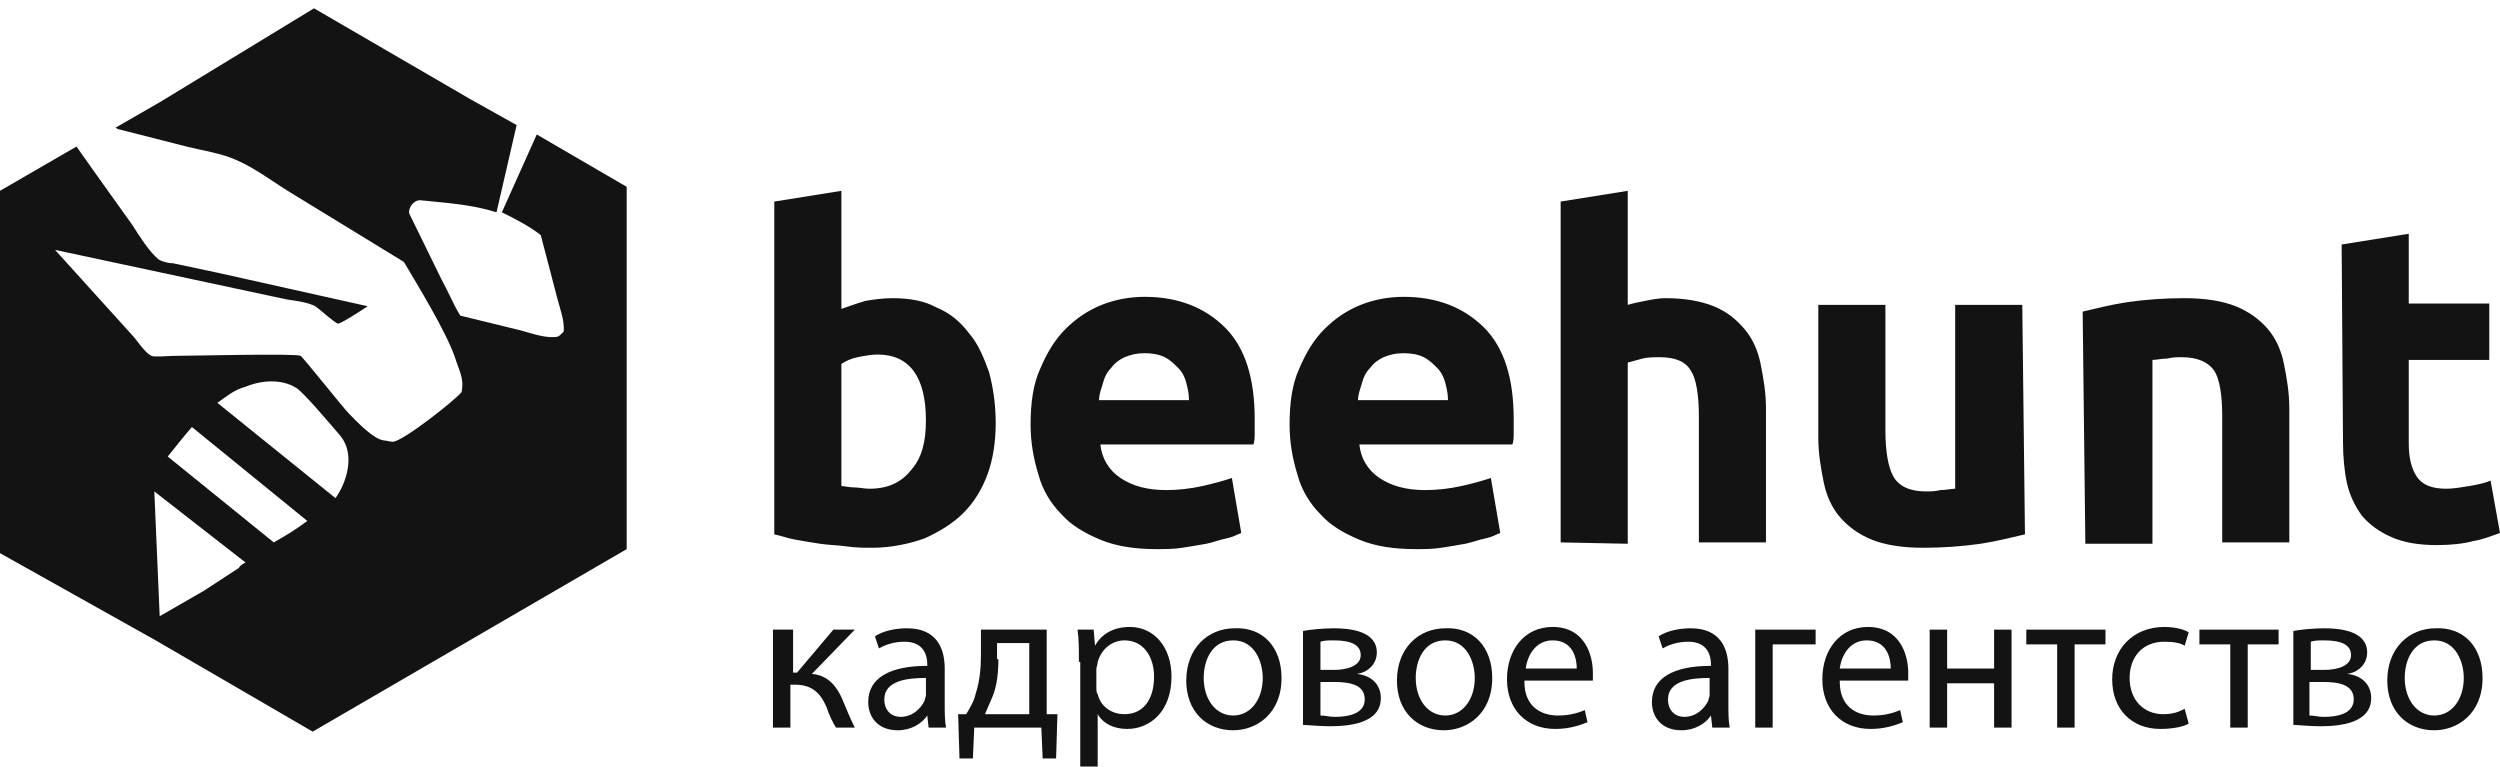 <?xml version="1.0" encoding="UTF-8"?> <svg xmlns="http://www.w3.org/2000/svg" width="212" height="65" viewBox="0 0 212 65" fill="none"> <path d="M67.253 53.393V57.034H67.594L70.667 53.393H72.487L68.846 57.148C70.212 57.262 71.008 58.172 71.577 59.651C71.805 60.22 72.146 61.017 72.487 61.7H70.894C70.667 61.358 70.325 60.675 70.098 59.993C69.529 58.627 68.732 58.058 67.367 58.058H67.025V61.7H65.546V53.393H67.253Z" fill="#131313"></path> <path d="M78.746 61.7L78.633 60.676C78.177 61.359 77.267 61.928 76.129 61.928C74.422 61.928 73.626 60.79 73.626 59.538C73.626 57.49 75.446 56.465 78.633 56.465V56.352C78.633 55.669 78.405 54.417 76.698 54.417C75.901 54.417 75.105 54.645 74.536 54.986L74.195 53.962C74.877 53.507 75.901 53.279 76.926 53.279C79.429 53.279 80.112 54.986 80.112 56.693V59.766C80.112 60.448 80.112 61.131 80.226 61.7H78.746ZM78.519 57.49C76.926 57.49 74.991 57.717 74.991 59.31C74.991 60.335 75.674 60.79 76.357 60.79C77.381 60.79 78.064 60.107 78.405 59.424C78.405 59.31 78.519 59.083 78.519 58.969V57.49Z" fill="#131313"></path> <path d="M88.76 53.393V60.562H89.671L89.557 64.317H88.419L88.305 61.7H82.615L82.501 64.317H81.364L81.25 60.562H81.933C82.274 59.993 82.615 59.424 82.729 58.855C83.07 57.831 83.184 56.693 83.184 55.555V53.393H88.76ZM84.664 55.896C84.664 57.034 84.55 58.058 84.208 58.969C83.981 59.538 83.753 59.993 83.526 60.562H87.281V54.531H84.55V55.896H84.664Z" fill="#131313"></path> <path d="M91.491 56.124C91.491 55.1 91.491 54.19 91.377 53.393H92.743L92.857 54.759C93.426 53.734 94.45 53.166 95.815 53.166C97.864 53.166 99.343 54.872 99.343 57.376C99.343 60.335 97.522 61.814 95.588 61.814C94.45 61.814 93.54 61.359 93.084 60.562V65H91.605V56.124H91.491ZM92.971 58.286C92.971 58.514 92.971 58.742 93.084 58.855C93.312 59.879 94.222 60.562 95.36 60.562C96.953 60.562 97.864 59.31 97.864 57.376C97.864 55.669 96.953 54.303 95.36 54.303C94.336 54.303 93.426 54.986 93.084 56.124C93.084 56.352 92.971 56.579 92.971 56.693V58.286Z" fill="#131313"></path> <path d="M108.674 57.49C108.674 60.562 106.512 61.928 104.578 61.928C102.302 61.928 100.595 60.335 100.595 57.717C100.595 54.986 102.416 53.279 104.692 53.279C107.081 53.166 108.674 54.872 108.674 57.49ZM102.074 57.49C102.074 59.31 103.098 60.676 104.578 60.676C106.057 60.676 107.081 59.31 107.081 57.49C107.081 56.124 106.399 54.303 104.578 54.303C102.757 54.303 102.074 56.01 102.074 57.49Z" fill="#131313"></path> <path d="M110.495 53.507C111.064 53.393 112.202 53.279 113.112 53.279C114.478 53.279 116.754 53.507 116.754 55.328C116.754 56.352 115.957 57.035 115.047 57.148C116.299 57.262 117.095 58.059 117.095 59.197C117.095 61.359 114.364 61.586 112.771 61.586C111.861 61.586 110.837 61.472 110.495 61.472V53.507ZM111.974 60.676C112.43 60.676 112.657 60.79 113.226 60.79C114.25 60.79 115.73 60.562 115.73 59.31C115.73 58.059 114.478 57.831 113.112 57.831H111.974V60.676ZM111.974 56.807H113.112C114.25 56.807 115.388 56.466 115.388 55.555C115.388 54.759 114.706 54.303 113.112 54.303C112.657 54.303 112.316 54.303 111.974 54.417V56.807Z" fill="#131313"></path> <path d="M126.54 57.49C126.54 60.562 124.378 61.928 122.444 61.928C120.168 61.928 118.461 60.335 118.461 57.717C118.461 54.986 120.281 53.279 122.557 53.279C124.947 53.166 126.54 54.872 126.54 57.49ZM120.054 57.49C120.054 59.31 121.078 60.676 122.557 60.676C124.037 60.676 125.061 59.31 125.061 57.49C125.061 56.124 124.378 54.303 122.557 54.303C120.737 54.303 120.054 56.01 120.054 57.49Z" fill="#131313"></path> <path d="M129.271 57.831C129.271 59.879 130.637 60.676 132.116 60.676C133.14 60.676 133.823 60.448 134.392 60.221L134.62 61.245C134.051 61.472 133.14 61.814 131.888 61.814C129.385 61.814 127.792 60.107 127.792 57.603C127.792 55.1 129.271 53.166 131.661 53.166C134.392 53.166 135.075 55.555 135.075 57.035C135.075 57.376 135.075 57.603 135.075 57.717H129.271V57.831ZM133.709 56.693C133.709 55.783 133.368 54.303 131.661 54.303C130.181 54.303 129.499 55.669 129.385 56.693H133.709Z" fill="#131313"></path> <path d="M145.202 61.7L145.089 60.676C144.633 61.359 143.723 61.928 142.585 61.928C140.878 61.928 140.082 60.79 140.082 59.538C140.082 57.49 141.902 56.465 145.089 56.465V56.352C145.089 55.669 144.861 54.417 143.154 54.417C142.358 54.417 141.561 54.645 140.992 54.986L140.651 53.962C141.333 53.507 142.358 53.279 143.382 53.279C145.885 53.279 146.568 54.986 146.568 56.693V59.766C146.568 60.448 146.568 61.131 146.682 61.7H145.202ZM144.975 57.49C143.382 57.49 141.447 57.717 141.447 59.31C141.447 60.335 142.13 60.79 142.813 60.79C143.837 60.79 144.52 60.107 144.861 59.424C144.861 59.31 144.975 59.083 144.975 58.969V57.49Z" fill="#131313"></path> <path d="M153.965 53.393V54.644H150.323V61.7H148.844V53.393H153.965Z" fill="#131313"></path> <path d="M156.013 57.831C156.013 59.879 157.379 60.676 158.858 60.676C159.882 60.676 160.565 60.448 161.134 60.221L161.361 61.245C160.792 61.472 159.882 61.814 158.63 61.814C156.127 61.814 154.534 60.107 154.534 57.603C154.534 55.1 156.013 53.166 158.403 53.166C161.134 53.166 161.817 55.555 161.817 57.035C161.817 57.376 161.817 57.603 161.817 57.717H156.013V57.831ZM160.337 56.693C160.337 55.783 159.996 54.303 158.289 54.303C156.81 54.303 156.127 55.669 156.013 56.693H160.337Z" fill="#131313"></path> <path d="M165.117 53.393V56.693H169.1V53.393H170.579V61.7H169.1V57.944H165.117V61.7H163.637V53.393H165.117Z" fill="#131313"></path> <path d="M178.544 53.393V54.644H175.927V61.7H174.448V54.644H171.83V53.393H178.544Z" fill="#131313"></path> <path d="M185.6 61.359C185.258 61.586 184.348 61.814 183.21 61.814C180.707 61.814 179.113 60.107 179.113 57.603C179.113 55.1 180.82 53.166 183.551 53.166C184.462 53.166 185.258 53.393 185.6 53.621L185.258 54.759C184.917 54.531 184.348 54.417 183.551 54.417C181.617 54.417 180.593 55.783 180.593 57.49C180.593 59.424 181.844 60.562 183.438 60.562C184.348 60.562 184.803 60.335 185.258 60.107L185.6 61.359Z" fill="#131313"></path> <path d="M193.224 53.393V54.644H190.607V61.7H189.127V54.644H186.51V53.393H193.224Z" fill="#131313"></path> <path d="M194.476 53.507C195.045 53.393 196.183 53.279 197.093 53.279C198.459 53.279 200.735 53.507 200.735 55.328C200.735 56.352 199.938 57.035 199.028 57.148C200.279 57.262 201.076 58.059 201.076 59.197C201.076 61.359 198.345 61.586 196.752 61.586C195.841 61.586 194.817 61.472 194.476 61.472V53.507ZM195.841 60.676C196.297 60.676 196.524 60.79 197.093 60.79C198.117 60.79 199.597 60.562 199.597 59.31C199.597 58.059 198.345 57.831 196.979 57.831H195.841V60.676ZM195.955 56.807H197.093C198.231 56.807 199.369 56.466 199.369 55.555C199.369 54.759 198.686 54.303 197.093 54.303C196.638 54.303 196.297 54.303 195.955 54.417V56.807Z" fill="#131313"></path> <path d="M210.521 57.49C210.521 60.562 208.359 61.928 206.424 61.928C204.148 61.928 202.441 60.335 202.441 57.717C202.441 54.986 204.262 53.279 206.538 53.279C208.928 53.166 210.521 54.872 210.521 57.49ZM203.921 57.49C203.921 59.31 204.945 60.676 206.424 60.676C207.904 60.676 208.928 59.31 208.928 57.49C208.928 56.124 208.245 54.303 206.424 54.303C204.604 54.303 203.921 56.01 203.921 57.49Z" fill="#131313"></path> <path fill-rule="evenodd" clip-rule="evenodd" d="M26.628 0.706L39.942 8.444L43.811 10.606L42.104 18.003C39.942 17.32 37.78 17.206 35.618 16.979C35.049 16.979 34.594 17.662 34.708 18.117L37.439 23.693C38.008 24.717 38.463 25.855 39.032 26.765L44.153 28.017C44.949 28.244 45.973 28.586 46.77 28.586C47.339 28.586 47.339 28.586 47.794 28.131C47.908 27.22 47.453 26.082 47.225 25.172L45.859 19.937C44.835 19.141 43.697 18.572 42.559 18.003L45.518 11.403L53.142 15.841V31.203V46.565L39.828 54.303L26.514 62.042L13.2 54.303L0 46.907V31.544V16.182L6.486 12.427L7.852 14.361L11.266 19.141C11.835 20.051 12.631 21.303 13.428 21.986C13.769 22.213 14.338 22.327 14.68 22.327L18.435 23.124L31.18 25.969C30.838 26.196 29.131 27.334 28.676 27.448C28.449 27.448 27.083 26.196 26.742 25.969C26.059 25.627 25.149 25.513 24.352 25.4L4.666 21.189L11.152 28.358C11.607 28.813 12.29 29.951 12.859 30.179C12.973 30.293 14.452 30.179 14.68 30.179C15.818 30.179 25.262 29.951 25.49 30.179C25.604 30.179 29.131 34.617 29.587 35.072C30.27 35.755 31.635 37.234 32.545 37.348C32.773 37.348 33.001 37.462 33.342 37.462C34.252 37.348 38.463 34.048 39.145 33.252C39.373 32 38.918 31.431 38.577 30.293C37.78 28.017 35.39 24.148 34.252 22.213L24.58 16.296C23.1 15.386 21.621 14.248 20.028 13.565C18.776 12.996 17.183 12.768 15.818 12.427L10.014 10.948L9.786 10.834L13.542 8.672L26.628 0.706ZM14.224 38.714C14.793 38.031 15.476 37.12 16.273 36.21L26.059 44.176C25.149 44.858 24.238 45.428 23.214 45.996L14.224 38.714ZM20.825 47.703C20.597 47.817 20.369 47.931 20.256 48.159L17.297 50.093L13.542 52.255L13.086 41.672L20.825 47.703ZM18.435 34.162C19.231 33.593 19.914 33.024 20.825 32.796C22.19 32.227 23.897 32.114 25.149 32.91C25.831 33.365 28.221 36.21 28.904 37.007C30.156 38.6 29.359 40.989 28.449 42.241L18.435 34.162Z" fill="#131313"></path> <path d="M78.518 35.641C78.518 31.999 77.153 30.065 74.422 30.065C73.853 30.065 73.284 30.178 72.715 30.292C72.146 30.406 71.691 30.634 71.349 30.861V41.217C71.577 41.217 72.032 41.33 72.374 41.33C72.829 41.33 73.284 41.444 73.739 41.444C75.332 41.444 76.47 40.875 77.267 39.851C78.177 38.827 78.518 37.461 78.518 35.641ZM84.436 35.868C84.436 37.461 84.208 38.941 83.753 40.192C83.298 41.444 82.615 42.582 81.705 43.492C80.794 44.403 79.656 45.086 78.405 45.654C77.153 46.11 75.56 46.451 73.967 46.451C73.284 46.451 72.601 46.451 71.805 46.337C71.008 46.224 70.325 46.224 69.529 46.11C68.846 45.996 68.049 45.882 67.48 45.768C66.797 45.654 66.228 45.427 65.659 45.313V17.092L71.349 16.182V26.196C72.032 25.968 72.601 25.74 73.398 25.513C74.08 25.399 74.877 25.285 75.674 25.285C77.153 25.285 78.405 25.513 79.429 26.082C80.567 26.537 81.477 27.334 82.16 28.244C82.956 29.154 83.412 30.292 83.867 31.544C84.208 32.796 84.436 34.275 84.436 35.868ZM87.394 35.982C87.394 34.161 87.622 32.568 88.191 31.316C88.76 29.951 89.443 28.813 90.353 27.902C91.263 26.992 92.288 26.309 93.425 25.854C94.564 25.399 95.815 25.171 97.067 25.171C99.912 25.171 102.188 26.082 103.895 27.789C105.602 29.496 106.398 32.113 106.398 35.527C106.398 35.868 106.398 36.21 106.398 36.665C106.398 37.006 106.398 37.461 106.284 37.689H93.312C93.425 38.827 93.995 39.851 95.019 40.534C96.043 41.217 97.294 41.558 98.888 41.558C99.912 41.558 100.936 41.444 101.96 41.217C102.984 40.989 103.781 40.761 104.464 40.534L105.26 45.199C104.919 45.313 104.577 45.541 104.008 45.654C103.439 45.768 102.871 45.996 102.302 46.11C101.619 46.224 101.05 46.337 100.253 46.451C99.57 46.565 98.774 46.565 98.091 46.565C96.27 46.565 94.677 46.337 93.312 45.768C91.946 45.199 90.808 44.517 90.012 43.606C89.101 42.696 88.418 41.558 88.077 40.306C87.622 38.827 87.394 37.461 87.394 35.982ZM100.822 33.82C100.822 33.365 100.708 32.91 100.595 32.454C100.481 31.999 100.253 31.544 99.912 31.203C99.57 30.861 99.229 30.52 98.774 30.292C98.319 30.065 97.75 29.951 97.067 29.951C96.384 29.951 95.929 30.065 95.36 30.292C94.905 30.52 94.564 30.747 94.222 31.203C93.881 31.544 93.653 31.999 93.539 32.454C93.425 32.91 93.198 33.365 93.198 33.934H100.822V33.82ZM109.357 35.982C109.357 34.161 109.584 32.568 110.153 31.316C110.722 29.951 111.405 28.813 112.315 27.902C113.226 26.992 114.25 26.309 115.388 25.854C116.526 25.399 117.778 25.171 119.029 25.171C121.874 25.171 124.15 26.082 125.857 27.789C127.564 29.496 128.361 32.113 128.361 35.527C128.361 35.868 128.361 36.21 128.361 36.665C128.361 37.006 128.361 37.461 128.247 37.689H115.274C115.388 38.827 115.957 39.851 116.981 40.534C118.005 41.217 119.257 41.558 120.85 41.558C121.874 41.558 122.898 41.444 123.923 41.217C124.947 40.989 125.743 40.761 126.426 40.534L127.223 45.199C126.881 45.313 126.54 45.541 125.971 45.654C125.402 45.768 124.833 45.996 124.264 46.11C123.581 46.224 123.012 46.337 122.216 46.451C121.533 46.565 120.736 46.565 120.054 46.565C118.233 46.565 116.64 46.337 115.274 45.768C113.909 45.199 112.771 44.517 111.974 43.606C111.064 42.696 110.381 41.558 110.04 40.306C109.584 38.827 109.357 37.461 109.357 35.982ZM122.785 33.82C122.785 33.365 122.671 32.91 122.557 32.454C122.443 31.999 122.216 31.544 121.874 31.203C121.533 30.861 121.192 30.52 120.736 30.292C120.281 30.065 119.712 29.951 119.029 29.951C118.347 29.951 117.891 30.065 117.322 30.292C116.867 30.52 116.526 30.747 116.185 31.203C115.843 31.544 115.616 31.999 115.502 32.454C115.388 32.91 115.16 33.365 115.16 33.934H122.785V33.82ZM132.343 45.996V17.092L138.033 16.182V25.854C138.375 25.74 138.944 25.627 139.512 25.513C140.081 25.399 140.65 25.285 141.219 25.285C142.813 25.285 144.178 25.513 145.316 25.968C146.454 26.423 147.251 27.106 147.933 27.902C148.616 28.699 149.071 29.723 149.299 30.861C149.526 31.999 149.754 33.251 149.754 34.616V45.996H144.064V35.299C144.064 33.478 143.837 32.113 143.382 31.43C142.926 30.634 142.016 30.292 140.764 30.292C140.195 30.292 139.74 30.292 139.285 30.406C138.83 30.52 138.488 30.634 138.033 30.747V46.11L132.343 45.996ZM171.716 45.313C170.692 45.541 169.441 45.882 167.961 46.11C166.368 46.337 164.775 46.451 163.068 46.451C161.361 46.451 159.882 46.224 158.744 45.768C157.606 45.313 156.696 44.63 156.013 43.834C155.33 43.037 154.875 42.013 154.647 40.875C154.42 39.737 154.192 38.485 154.192 37.12V25.854H159.882V36.437C159.882 38.258 160.109 39.623 160.565 40.42C161.02 41.217 161.93 41.672 163.296 41.672C163.751 41.672 164.092 41.672 164.547 41.558C165.003 41.558 165.458 41.444 165.799 41.444V25.854H171.489L171.716 45.313ZM176.61 26.423C177.634 26.196 178.886 25.854 180.365 25.627C181.958 25.399 183.551 25.285 185.258 25.285C186.965 25.285 188.444 25.513 189.582 25.968C190.72 26.423 191.631 27.106 192.313 27.902C192.996 28.699 193.451 29.723 193.679 30.861C193.906 31.999 194.134 33.251 194.134 34.616V45.996H188.444V35.299C188.444 33.478 188.217 32.113 187.762 31.43C187.306 30.747 186.396 30.292 185.03 30.292C184.575 30.292 184.234 30.292 183.779 30.406C183.324 30.406 182.868 30.52 182.527 30.52V46.11H176.837L176.61 26.423ZM198.572 20.733L204.262 19.823V25.74H211.09V30.52H204.262V37.575C204.262 38.827 204.489 39.737 204.945 40.42C205.4 41.103 206.196 41.444 207.448 41.444C208.017 41.444 208.7 41.33 209.383 41.217C210.065 41.103 210.634 40.989 211.203 40.761L212 45.199C211.317 45.427 210.521 45.768 209.724 45.882C208.927 46.11 207.789 46.224 206.652 46.224C205.058 46.224 203.807 45.996 202.782 45.541C201.758 45.086 200.962 44.517 200.279 43.72C199.71 42.923 199.255 42.013 199.027 40.989C198.8 39.965 198.686 38.713 198.686 37.461L198.572 20.733Z" fill="#131313"></path> </svg> 